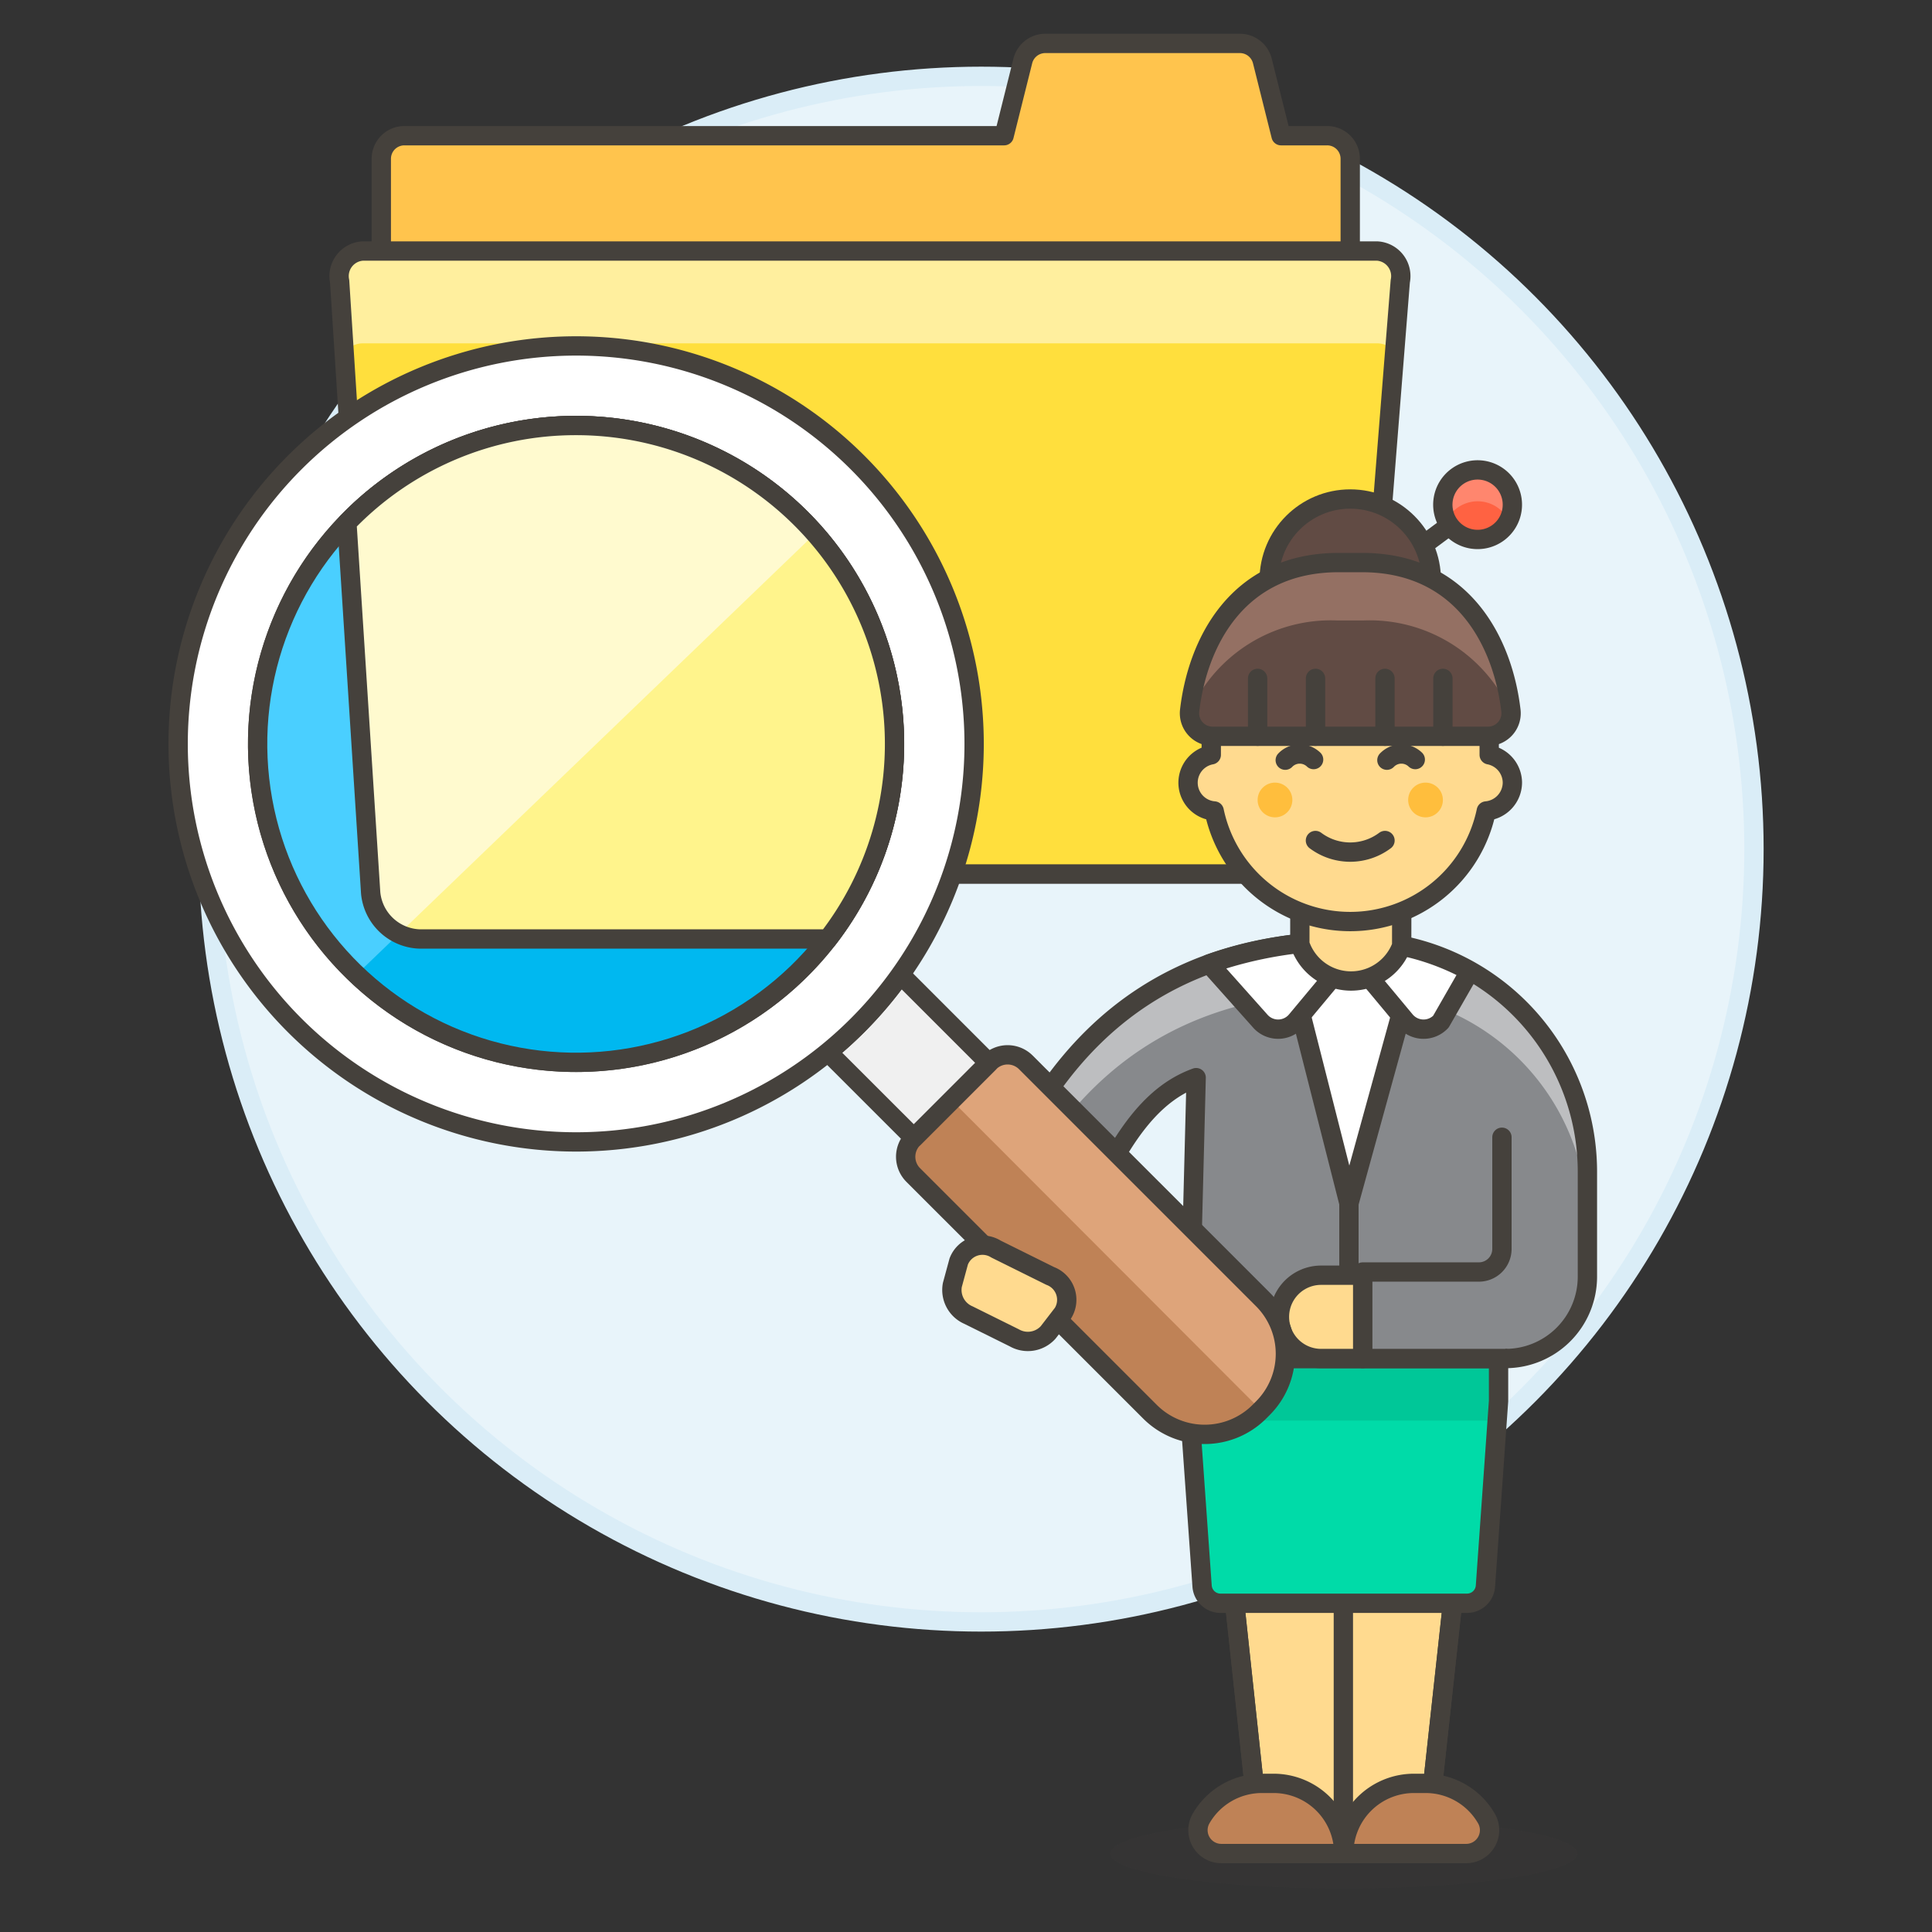 <svg xmlns="http://www.w3.org/2000/svg" viewBox="0 0 100 100"><rect x="0" y="0" width="100" height="100" fill="#333333" stroke="none"/><g class="nc-icon-wrapper"><defs/><circle class="a" cx="50.785" cy="43.951" r="40" fill="#e8f4fa" stroke="#daedf7" stroke-miterlimit="10"/><ellipse class="b" cx="69.553" cy="95.939" rx="12.091" ry="1.814" fill="#45413c" opacity="0.15"/><path class="c" d="M62.894 73.53l2.4 22.398h8.475l2.443-22.398H62.894z" fill="#ffda8f" stroke="#45413c" stroke-linecap="round" stroke-linejoin="round"/><path class="d" d="M69.532 78.384v17.544" stroke="#45413c" stroke-linecap="round" stroke-linejoin="round" fill="none"/><path class="d" d="M62.894 73.53l2.4 22.398h8.475l2.443-22.398H62.894z" stroke="#45413c" stroke-linecap="round" stroke-linejoin="round" fill="none"/><path class="e" d="M69.553 95.939a3.632 3.632 0 0 0-3.632-3.632h-.605a3.633 3.633 0 0 0-3.147 1.816 1.21 1.21 0 0 0 1.049 1.816z" stroke="#45413c" stroke-linecap="round" stroke-linejoin="round" fill="#bf8256"/><path class="e" d="M69.553 95.939a3.632 3.632 0 0 1 3.632-3.632h.606a3.632 3.632 0 0 1 3.146 1.816 1.21 1.21 0 0 1-1.049 1.816z" stroke="#45413c" stroke-linecap="round" stroke-linejoin="round" fill="#bf8256"/><path class="f" d="M61.541 72.514l.678 9.571a.957.957 0 0 0 .955.9h12.758a.956.956 0 0 0 .955-.9l.678-9.571v-2.2H61.541z" style="" fill="#00dba8"/><path class="g" d="M61.541 70.317v2.197l.072 1.016h15.88l.072-1.016v-2.197H61.541z" style="" fill="#00c798"/><path class="d" d="M61.541 72.514l.678 9.571a.957.957 0 0 0 .955.9h12.758a.956.956 0 0 0 .955-.9l.678-9.571v-2.2H61.541z" stroke="#45413c" stroke-linecap="round" stroke-linejoin="round" fill="none"/><path class="h" d="M77.926 70.317H61.541l.372-14.538c-2.837 1.026-5.024 4.285-7.881 13.123l-4.285-1.724C52.6 55.722 58.5 48.706 69.918 48.706a11.949 11.949 0 0 1 12.246 11.909v5.463a4.238 4.238 0 0 1-4.238 4.239z" style="" fill="#87898c"/><path class="i" d="M69.918 48.707c-11.422 0-17.314 7.015-20.171 18.471l.664.267c3.067-10.036 8.9-16.092 19.507-16.092a11.948 11.948 0 0 1 12.246 11.908v-2.646a11.948 11.948 0 0 0-12.246-11.908z" style="" fill="#bdbec0"/><path class="j" d="M69.821 62.282l3.608-13.092a12.974 12.974 0 0 0-3.511-.483 24.216 24.216 0 0 0-3.481.256z" stroke="#45413c" stroke-linecap="round" stroke-linejoin="round" fill="#fff"/><path class="d" d="M77.926 70.317H61.541l.372-14.538c-2.837 1.026-5.024 4.285-7.881 13.123l-4.285-1.724C52.6 55.722 58.5 48.706 69.918 48.706a11.949 11.949 0 0 1 12.246 11.909v5.463a4.238 4.238 0 0 1-4.238 4.239z" stroke="#45413c" stroke-linecap="round" stroke-linejoin="round" fill="none"/><path class="c" d="M68.38 66.005a2.156 2.156 0 0 0 0 4.312h2.156v-4.312z" fill="#ffda8f" stroke="#45413c" stroke-linecap="round" stroke-linejoin="round"/><path class="k" d="M77.926 70.317h-7.39v-4.478h6.01a1.194 1.194 0 0 0 1.194-1.194v-5.781" stroke="#45413c" stroke-linecap="round" stroke-linejoin="round" fill="#87898c"/><path class="j" d="M62.592 49.893l2.666 2.989a1.233 1.233 0 0 0 1.844-.055l2.816-3.379v-.742a21.344 21.344 0 0 0-7.327 1.186" stroke="#45413c" stroke-linecap="round" stroke-linejoin="round" fill="#fff"/><path class="j" d="M76.08 50.266l-1.5 2.616a1.233 1.233 0 0 1-1.844-.055l-2.815-3.379v-.742a12.618 12.618 0 0 1 6.159 1.56z" stroke="#45413c" stroke-linecap="round" stroke-linejoin="round" fill="#fff"/><path class="c" d="M72.551 48.951a2.794 2.794 0 0 1-5.266-.069l-.006-.02.005-4.673h5.272z" fill="#ffda8f" stroke="#45413c" stroke-linecap="round" stroke-linejoin="round"/><path class="l" d="M66.307 7.024l-.968-3.872a1.2 1.2 0 0 0-1.159-.905H54.1a1.2 1.2 0 0 0-1.159.905l-.968 3.872H20.93a1.194 1.194 0 0 0-1.194 1.194v34.629a2.388 2.388 0 0 0 2.388 2.388H67.5a2.388 2.388 0 0 0 2.388-2.388V8.218a1.193 1.193 0 0 0-1.194-1.194z" style="" fill="#ffc44d"/><path class="d" d="M66.307 7.024l-.968-3.872a1.2 1.2 0 0 0-1.159-.905H54.1a1.2 1.2 0 0 0-1.159.905l-.968 3.872H20.93a1.194 1.194 0 0 0-1.194 1.194v34.629a2.388 2.388 0 0 0 2.388 2.388H67.5a2.388 2.388 0 0 0 2.388-2.388V8.218a1.193 1.193 0 0 0-1.194-1.194z" stroke="#45413c" stroke-linecap="round" stroke-linejoin="round" fill="none"/><path class="m" d="M67.866 45.235H21.759A2.489 2.489 0 0 1 19.4 42.99l-1.821-28.432a1.3 1.3 0 0 1 1.178-1.564H71.3a1.3 1.3 0 0 1 1.178 1.564L70.222 42.99a2.49 2.49 0 0 1-2.356 2.245z" style="" fill="#ffdf3d"/><path class="n" d="M17.819 18.291a1.145 1.145 0 0 1 .938-.52H71.3a1.133 1.133 0 0 1 .888.449l.29-3.661a1.3 1.3 0 0 0-1.178-1.565H18.757a1.3 1.3 0 0 0-1.178 1.565z" style="" fill="#ffef9e"/><path class="d" d="M67.866 45.235H21.759A2.489 2.489 0 0 1 19.4 42.99l-1.821-28.432a1.3 1.3 0 0 1 1.178-1.564H71.3a1.3 1.3 0 0 1 1.178 1.564L70.222 42.99a2.49 2.49 0 0 1-2.356 2.245z" stroke="#45413c" stroke-linecap="round" stroke-linejoin="round" fill="none"/><path class="o" d="M65.36 72.894l-.185.186a4.005 4.005 0 0 1-5.643 0L47.265 60.814a1.336 1.336 0 0 1 0-1.881l3.948-3.948a1.336 1.336 0 0 1 1.881 0L65.36 67.251a3.982 3.982 0 0 1 0 5.643z" style="" fill="#bf8256"/><path class="p" d="M65.36 72.894l-.093.093-16.015-16.041 1.961-1.961a1.336 1.336 0 0 1 1.881 0L65.36 67.251a3.982 3.982 0 0 1 0 5.643z" style="" fill="#dea47a"/><path class="q" d="M51.183 55.015l-4.571-4.571a20.735 20.735 0 0 1-2.227 2.63q-.736.736-1.529 1.384L47.3 58.9z" stroke="#45413c" stroke-linecap="round" stroke-linejoin="round" fill="#f0f0f0"/><path class="d" d="M65.36 72.894l-.185.186a4.005 4.005 0 0 1-5.643 0L47.265 60.814a1.336 1.336 0 0 1 0-1.881l3.948-3.948a1.336 1.336 0 0 1 1.881 0L65.36 67.251a3.982 3.982 0 0 1 0 5.643z" stroke="#45413c" stroke-linecap="round" stroke-linejoin="round" fill="none"/><path class="j" d="M44.385 23.937a20.6 20.6 0 1 0 0 29.137 20.6 20.6 0 0 0 0-29.137zm-14.568 31.05A16.482 16.482 0 1 1 46.3 38.506a16.482 16.482 0 0 1-16.483 16.481z" stroke="#45413c" stroke-linecap="round" stroke-linejoin="round" fill="#fff"/><path class="c" d="M52.5 69.246l-2.369-1.175a1.416 1.416 0 0 1-.837-1.564l.329-1.212a1.317 1.317 0 0 1 1.931-.643l2.807 1.392a1.318 1.318 0 0 1 .657 1.927l-.766.995a1.415 1.415 0 0 1-1.752.28z" fill="#ffda8f" stroke="#45413c" stroke-linecap="round" stroke-linejoin="round"/><g><path class="c" d="M78.281 40.507a1.478 1.478 0 0 0-1.2-1.438v-.959a7.193 7.193 0 0 0-14.386 0v.959a1.468 1.468 0 0 0 .151 2.907 7.194 7.194 0 0 0 14.084 0 1.484 1.484 0 0 0 1.351-1.469z" fill="#ffda8f" stroke="#45413c" stroke-linecap="round" stroke-linejoin="round"/><circle class="r" cx="65.993" cy="41.407" r=".899" style="" fill="#ffbe3d"/><circle class="r" cx="73.785" cy="41.407" r=".899" style="" fill="#ffbe3d"/><path class="d" d="M71.687 43.505a3 3 0 0 1-3.6 0" stroke="#45413c" stroke-linecap="round" stroke-linejoin="round" fill="none"/><path class="d" d="M66.524 39.347a1.039 1.039 0 0 1 1.468-.032" stroke="#45413c" stroke-linecap="round" stroke-linejoin="round" fill="none"/><path class="d" d="M71.786 39.347a1.039 1.039 0 0 1 1.468-.032" stroke="#45413c" stroke-linecap="round" stroke-linejoin="round" fill="none"/><g><path class="d" d="M75.039 27.193l-1.973 1.465" stroke="#45413c" stroke-linecap="round" stroke-linejoin="round" fill="none"/><path class="s" d="M78.261 26.384a1.8 1.8 0 1 1-1.516-2.042 1.8 1.8 0 0 1 1.516 2.042z" style="" fill="#ff6242"/><path class="t" d="M76.745 25.966a1.8 1.8 0 0 1 1.342.968 1.834 1.834 0 0 0 .175-.55 1.8 1.8 0 1 0-3.384.549 1.8 1.8 0 0 1 1.867-.967z" style="" fill="#ff866e"/><path class="d" d="M78.261 26.384a1.8 1.8 0 1 1-1.516-2.042 1.8 1.8 0 0 1 1.516 2.042z" stroke="#45413c" stroke-linecap="round" stroke-linejoin="round" fill="none"/><circle class="u" cx="69.889" cy="30.025" r="4.196" stroke="#45413c" stroke-linecap="round" stroke-linejoin="round" fill="#614b44"/><path class="v" d="M69.29 29.118c-5.3 0-7.321 4.22-7.717 7.684a1.192 1.192 0 0 0 1.2 1.308h14.235a1.192 1.192 0 0 0 1.2-1.308c-.4-3.464-2.415-7.684-7.717-7.684z" style="" fill="#614b44"/><path class="w" d="M69.21 32.115h1.358a7.978 7.978 0 0 1 7.644 4.79c-.367-3.483-2.368-7.787-7.724-7.787h-1.2c-5.356 0-7.357 4.3-7.724 7.787a7.977 7.977 0 0 1 7.646-4.79z" style="" fill="#947063"/><path class="d" d="M69.29 29.118c-5.3 0-7.321 4.22-7.717 7.684a1.192 1.192 0 0 0 1.2 1.308h14.235a1.192 1.192 0 0 0 1.2-1.308c-.4-3.464-2.415-7.684-7.717-7.684z" stroke="#45413c" stroke-linecap="round" stroke-linejoin="round" fill="none"/><path class="d" d="M65.094 38.107v-2.994" stroke="#45413c" stroke-linecap="round" stroke-linejoin="round" fill="none"/><path class="d" d="M68.091 38.107v-2.994" stroke="#45413c" stroke-linecap="round" stroke-linejoin="round" fill="none"/><path class="d" d="M71.687 38.107v-2.994" stroke="#45413c" stroke-linecap="round" stroke-linejoin="round" fill="none"/><path class="d" d="M74.684 38.107v-2.994" stroke="#45413c" stroke-linecap="round" stroke-linejoin="round" fill="none"/></g></g><circle class="x" cx="29.817" cy="38.505" r="16.482" transform="rotate(-66.396 29.817 38.506)" style="" fill="#00b8f0"/><path class="y" d="M18.455 50.445a16.482 16.482 0 1 1 23.736-22.828z" style="" fill="#4acfff"/><circle class="d" cx="29.817" cy="38.505" r="16.482" transform="rotate(-66.396 29.817 38.506)" stroke="#45413c" stroke-linecap="round" stroke-linejoin="round" fill="none"/><path class="z" d="M29.817 22.024a16.434 16.434 0 0 0-11.861 5.037l1.23 19.16a2.635 2.635 0 0 0 2.492 2.379h21.171a16.482 16.482 0 0 0-13.032-26.576z" style="" fill="#fff48c"/><path class="aa" d="M29.817 22.024a16.434 16.434 0 0 0-11.861 5.037l1.23 19.16a2.81 2.81 0 0 0 1.452 2.123L42.19 27.617a16.439 16.439 0 0 0-12.373-5.593z" style="" fill="#fffacf"/><path class="d" d="M29.817 22.024a16.434 16.434 0 0 0-11.861 5.037l1.23 19.16a2.635 2.635 0 0 0 2.492 2.379h21.171a16.482 16.482 0 0 0-13.032-26.576z" stroke="#45413c" stroke-linecap="round" stroke-linejoin="round" fill="none"/><path class="ab" d="M69.821 62.282v3.723" stroke-miterlimit="10" stroke="#45413c" fill="none"/></g></svg>